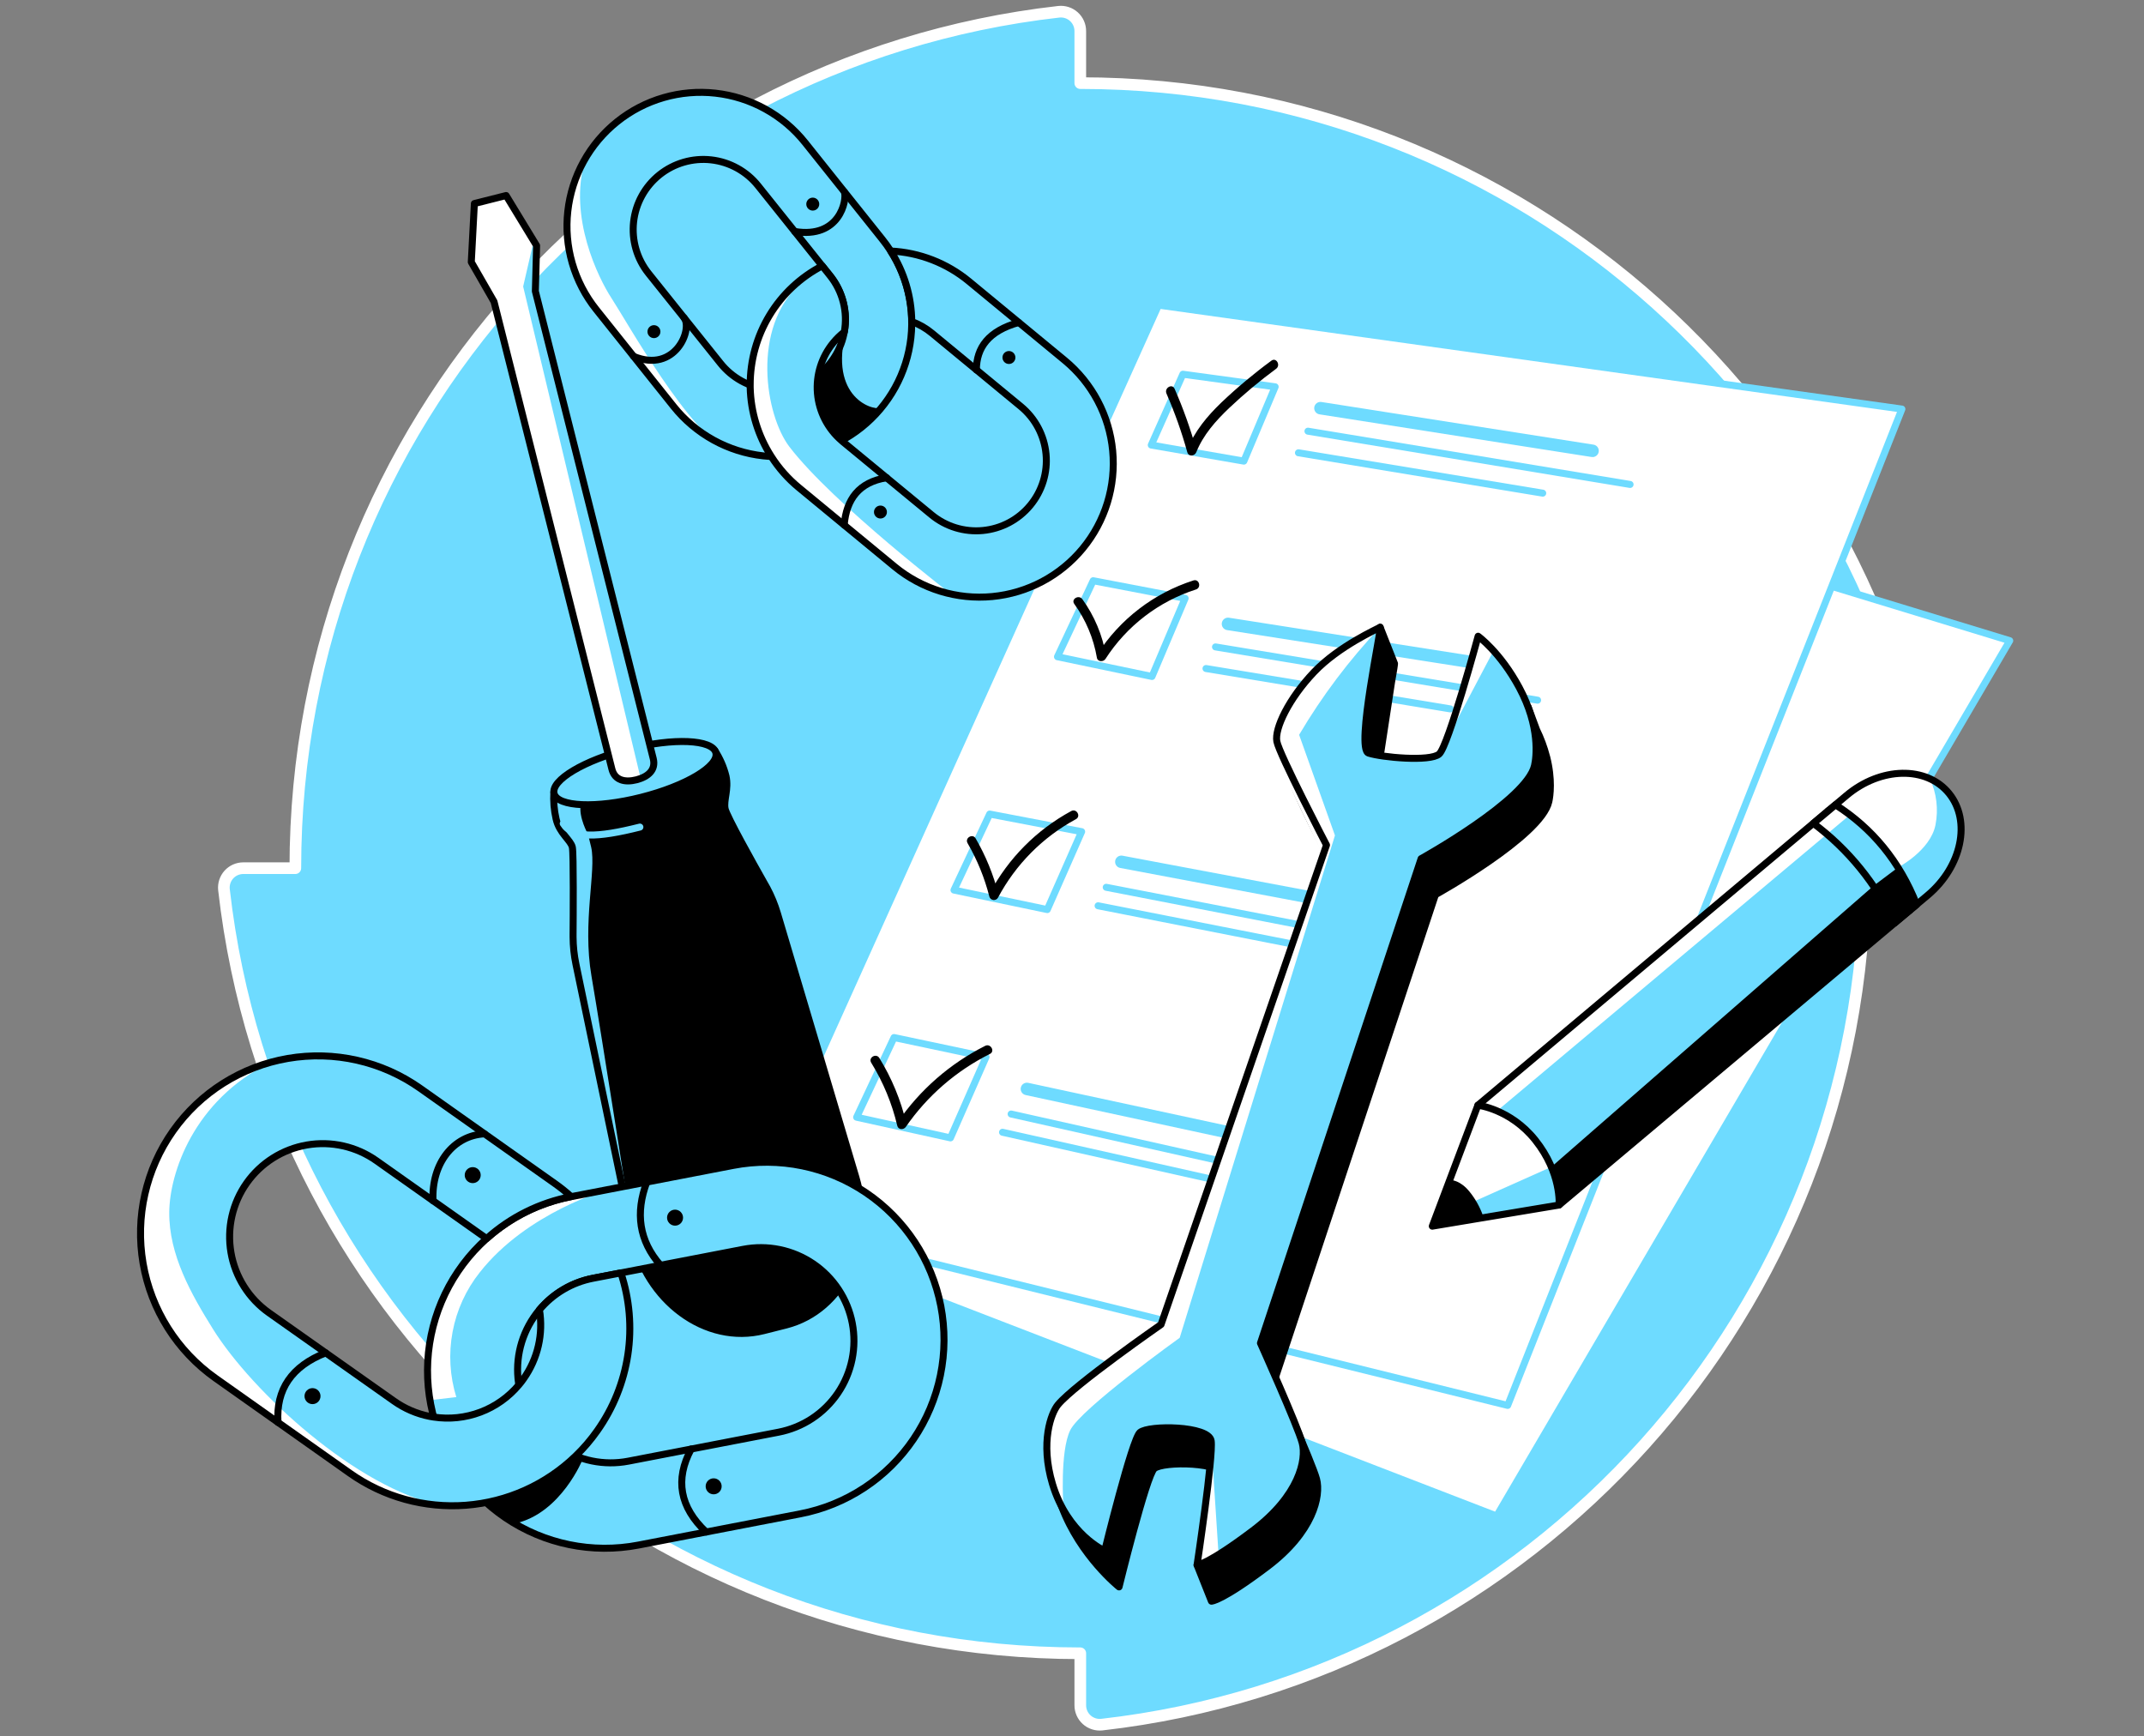 <svg xmlns="http://www.w3.org/2000/svg" width="368" height="298" viewBox="0 0 368 298" fill="none"><rect x="0" y="0" width="368" height="298" fill="#808080" stroke="none"/><path d="M185.423 14.265V5.342C185.424 4.874 185.327 4.411 185.138 3.983C184.949 3.556 184.671 3.172 184.324 2.859C183.977 2.545 183.568 2.308 183.123 2.164C182.678 2.019 182.208 1.969 181.743 2.018C107.98 10.365 50.692 72.996 50.692 148.996H41.768C41.3 148.995 40.837 149.092 40.408 149.281C39.98 149.471 39.597 149.748 39.283 150.096C38.969 150.443 38.732 150.853 38.587 151.298C38.442 151.744 38.392 152.214 38.441 152.68C46.814 226.438 109.415 283.735 185.423 283.735V292.658C185.422 293.126 185.519 293.589 185.709 294.017C185.899 294.445 186.176 294.828 186.524 295.141C186.871 295.455 187.281 295.692 187.726 295.836C188.171 295.981 188.641 296.031 189.107 295.982C262.865 287.612 320.157 225.001 320.157 148.996H329.085C329.553 148.999 330.016 148.903 330.444 148.714C330.872 148.525 331.256 148.249 331.57 147.902C331.884 147.555 332.121 147.145 332.266 146.701C332.411 146.256 332.461 145.785 332.412 145.32C324.065 71.562 261.431 14.265 185.426 14.265" fill="#6EDBFF"></path><path d="M185.423 14.265V5.342C185.424 4.874 185.327 4.411 185.138 3.983C184.949 3.556 184.671 3.172 184.324 2.859C183.977 2.545 183.568 2.308 183.123 2.164C182.678 2.019 182.208 1.969 181.743 2.018C107.98 10.365 50.692 72.996 50.692 148.996H41.768C41.3 148.995 40.837 149.092 40.408 149.281C39.98 149.471 39.597 149.748 39.283 150.096C38.969 150.443 38.732 150.853 38.587 151.298C38.442 151.744 38.392 152.214 38.441 152.68C46.814 226.438 109.415 283.735 185.423 283.735V292.658C185.422 293.126 185.519 293.589 185.709 294.017C185.899 294.445 186.176 294.828 186.524 295.141C186.871 295.455 187.281 295.692 187.726 295.836C188.171 295.981 188.641 296.031 189.107 295.982C262.865 287.612 320.157 225.001 320.157 148.996H329.085C329.553 148.999 330.016 148.903 330.444 148.714C330.872 148.525 331.256 148.249 331.57 147.902C331.884 147.555 332.121 147.145 332.266 146.701C332.411 146.256 332.461 145.785 332.412 145.32C324.065 71.562 261.431 14.265 185.426 14.265" stroke="white" stroke-width="2" stroke-linecap="round" stroke-linejoin="round"></path><path d="M222.854 72.711L344.955 109.953L256.882 260.174L131.454 211.76L222.854 72.711Z" fill="white" stroke="#6EDBFF" stroke-width="1.2" stroke-linecap="round" stroke-linejoin="round"></path><path d="M198.853 52.364L326.444 70.203L258.783 241.197L128.255 208.963L198.853 52.364Z" fill="white" stroke="#6EDBFF" stroke-width="1.2" stroke-linecap="round" stroke-linejoin="round"></path><path d="M327.757 156.258L313.818 139.136L316.94 136.514C322.802 131.582 330.674 131.426 334.525 136.154C338.372 140.885 336.741 148.712 330.879 153.64L327.757 156.258Z" fill="white"></path><path d="M325.757 148.882C325.757 148.882 331.323 146.003 332.207 141.586C332.735 138.908 332.403 136.132 331.259 133.653C331.259 133.653 335.341 136.559 336.191 139.42C337.041 142.281 336.752 146.693 334.294 149.721C332.653 151.7 330.861 153.548 328.933 155.249L325.757 148.882Z" fill="#6EDBFF"></path><path d="M327.757 156.258L313.818 139.136L316.94 136.514C322.802 131.582 330.674 131.426 334.525 136.154C338.372 140.885 336.741 148.712 330.879 153.64L327.757 156.258Z" stroke="black" stroke-width="1.2" stroke-linecap="round" stroke-linejoin="round"></path><path d="M267.607 206.805L253.668 189.679L313.818 139.132L327.757 156.258L267.607 206.805Z" fill="#6EDBFF"></path><path d="M317.505 139.86L256.958 190.654L253.668 189.679L315.017 138.123L317.505 139.86Z" fill="white"></path><path d="M267.607 206.805L253.668 189.679L313.818 139.132L327.757 156.258L267.607 206.805Z" stroke="black" stroke-width="1.2" stroke-linecap="round" stroke-linejoin="round"></path><path d="M253.668 189.679L245.841 210.435L267.607 206.805C267.607 206.805 268.059 201.334 263.506 195.647C259.245 190.327 253.668 189.679 253.668 189.679Z" fill="white"></path><path d="M266.276 200.268L252.079 206.604L253.422 208.789L267.607 206.805L266.276 200.268Z" fill="#6EDBFF"></path><path d="M253.668 189.679L245.841 210.435L267.607 206.805C267.607 206.805 268.059 201.334 263.506 195.647C259.245 190.327 253.668 189.679 253.668 189.679Z" stroke="black" stroke-width="1.2" stroke-linecap="round" stroke-linejoin="round"></path><path d="M249.15 202.54C249.15 202.54 250.667 202.571 252.234 204.517C253.215 205.725 253.984 207.09 254.511 208.554L245.86 210.451L249.15 202.54Z" fill="black"></path><path d="M325.177 158.428C322.02 151.658 317.237 145.774 311.253 141.302L315.047 138.123C321.356 142.148 326.049 147.805 328.986 155.249L325.177 158.428Z" fill="#6EDBFF"></path><path d="M313.564 143.169L317.506 139.86L315.017 138.123L311.234 141.302L313.564 143.169Z" fill="white"></path><path d="M325.177 158.428C322.02 151.658 317.237 145.774 311.253 141.302L315.047 138.123C321.356 142.148 326.049 147.805 328.986 155.249L325.177 158.428Z" stroke="black" stroke-width="1.2" stroke-linecap="round" stroke-linejoin="round"></path><path d="M266.276 200.268L321.538 152.058L325.173 158.428L267.607 206.805L266.276 200.268Z" fill="black"></path><path d="M321.538 152.058L325.757 148.886L328.956 155.249L325.173 158.428L321.538 152.058Z" fill="black"></path><path d="M146.918 202.081L133.445 156.77C132.996 155.262 132.397 153.803 131.658 152.415V152.415L131.613 152.339C131.435 152.005 131.253 151.679 131.059 151.36C129.378 148.389 124.716 140.065 124.461 138.817C124.154 137.299 125.114 135.486 124.609 133.191C124.219 131.633 123.572 130.152 122.693 128.809L95.066 135.941C94.971 137.483 95.099 139.03 95.445 140.536C96.018 143.036 97.983 144.182 98.241 145.419C98.469 146.523 98.385 157.829 98.363 160.314C98.363 160.439 98.363 160.564 98.363 160.693V160.807C98.371 162.383 98.537 163.954 98.86 165.496L108.493 211.782C110.89 223.305 121.18 230.866 131.07 228.37L134.906 227.402C144.797 224.879 150.272 213.361 146.918 202.081Z" fill="black"></path><path d="M99.672 138.104C99.292 140.27 100.901 143.123 100.901 143.123C100.901 143.123 101.28 144.538 101.47 145.399C102.381 149.417 99.926 158.234 101.523 167.522C103.12 176.81 108.808 213.099 108.808 213.099C108.808 213.099 98.207 165.887 98.033 162.279C97.858 158.671 98.234 145.422 98.234 145.422C98.234 145.422 96.31 142.892 95.438 140.539C94.914 139.158 94.793 137.657 95.088 136.21L99.672 138.104Z" fill="#6EDBFF"></path><path d="M146.918 202.081L133.445 156.77C132.996 155.262 132.397 153.803 131.658 152.415V152.415L131.613 152.339C131.435 152.005 131.253 151.679 131.059 151.36C129.378 148.389 124.716 140.065 124.461 138.817C124.154 137.299 125.114 135.486 124.609 133.191C124.219 131.633 123.572 130.152 122.693 128.809L95.066 135.941C94.971 137.483 95.099 139.03 95.445 140.536C96.018 143.036 97.983 144.182 98.241 145.419C98.469 146.523 98.385 157.829 98.363 160.314C98.363 160.439 98.363 160.564 98.363 160.693V160.807C98.371 162.383 98.537 163.954 98.86 165.496L108.493 211.782C110.89 223.305 121.18 230.866 131.07 228.37L134.906 227.402C144.797 224.879 150.272 213.361 146.918 202.081Z" stroke="black" stroke-width="1.2" stroke-linecap="round" stroke-linejoin="round"></path><path d="M109.832 141.943C102.475 143.798 98.26 143.927 96.674 141.344" stroke="#6EDBFF" stroke-width="1.2" stroke-linecap="round" stroke-linejoin="round"></path><path d="M110.034 136.835C117.701 134.901 123.448 131.475 122.87 129.183C122.292 126.891 115.607 126.602 107.94 128.536C100.272 130.471 94.525 133.897 95.103 136.188C95.682 138.48 102.366 138.77 110.034 136.835Z" fill="#6EDBFF" stroke="black" stroke-width="1.2" stroke-linecap="round" stroke-linejoin="round"></path><path d="M109.263 133.824C107.301 134.321 105.522 133.957 105.029 131.995L84.796 51.772L80.892 44.977L81.423 34.931L86.871 33.557L92.103 42.151L91.89 49.978L112.123 130.19C112.617 132.151 111.22 133.316 109.263 133.824Z" fill="white"></path><path d="M109.972 133.631C109.972 133.631 112.552 132.777 112.218 131.005C111.884 129.233 91.89 49.978 91.89 49.978V43.5L91.597 41.38L90.997 43.978L89.796 49.173L109.972 133.631Z" fill="#6EDBFF"></path><path d="M109.263 133.824C107.301 134.321 105.522 133.957 105.029 131.995L84.796 51.772L80.892 44.977L81.423 34.931L86.871 33.557L92.103 42.151L91.89 49.978L112.123 130.19C112.617 132.151 111.22 133.316 109.263 133.824Z" stroke="black" stroke-width="1.2" stroke-linecap="round" stroke-linejoin="round"></path><path d="M73.93 241.026C75.459 248.956 80.075 255.953 86.763 260.48C93.451 265.006 101.663 266.691 109.593 265.163L137.346 259.81C141.272 259.054 145.012 257.531 148.35 255.33C151.688 253.128 154.56 250.29 156.802 246.978C159.043 243.667 160.61 239.946 161.413 236.028C162.217 232.111 162.24 228.073 161.483 224.147V224.147C159.953 216.218 155.337 209.22 148.649 204.695C141.961 200.169 133.749 198.485 125.82 200.014L98.067 205.363C94.14 206.119 90.401 207.642 87.062 209.843C83.724 212.045 80.852 214.883 78.611 218.195C76.369 221.506 74.802 225.227 73.999 229.145C73.196 233.062 73.172 237.1 73.93 241.026V241.026ZM127.565 214.408C129.626 214.011 131.745 214.023 133.801 214.445C135.858 214.867 137.811 215.69 139.549 216.867C141.287 218.043 142.777 219.551 143.932 221.303C145.088 223.056 145.887 225.018 146.284 227.08V227.08C146.681 229.14 146.669 231.259 146.247 233.315C145.825 235.371 145.003 237.323 143.826 239.061C142.65 240.799 141.143 242.288 139.391 243.444C137.639 244.599 135.677 245.398 133.616 245.795L107.848 250.765C103.685 251.567 99.375 250.683 95.865 248.308C92.354 245.932 89.931 242.259 89.128 238.097V238.097C88.73 236.036 88.742 233.917 89.163 231.861C89.584 229.804 90.407 227.851 91.583 226.112C92.76 224.374 94.267 222.884 96.019 221.729C97.772 220.573 99.735 219.774 101.796 219.378L127.565 214.408Z" fill="#6EDBFF"></path><path d="M104.353 204.149C104.353 204.149 90.505 207.996 82.348 218.365C79.986 221.336 78.384 224.839 77.683 228.569C76.981 232.299 77.201 236.144 78.323 239.771L73.77 240.302C73.77 240.302 70.492 229.155 78.323 218.577C86.154 208 94.155 206.608 99.031 204.972C103.906 203.337 104.353 204.149 104.353 204.149Z" fill="white"></path><path d="M73.93 241.026C75.459 248.956 80.075 255.953 86.763 260.48C93.451 265.006 101.663 266.691 109.593 265.163L137.346 259.81C141.272 259.054 145.012 257.531 148.35 255.33C151.688 253.128 154.56 250.29 156.802 246.978C159.043 243.667 160.61 239.946 161.413 236.028C162.217 232.111 162.24 228.073 161.483 224.147V224.147C159.953 216.218 155.337 209.22 148.649 204.695C141.961 200.169 133.749 198.485 125.82 200.014L98.067 205.363C94.14 206.119 90.401 207.642 87.062 209.843C83.724 212.045 80.852 214.883 78.611 218.195C76.369 221.506 74.802 225.227 73.999 229.145C73.196 233.062 73.172 237.1 73.93 241.026V241.026ZM127.565 214.408C129.626 214.011 131.745 214.023 133.801 214.445C135.858 214.867 137.811 215.69 139.549 216.867C141.287 218.043 142.777 219.551 143.932 221.303C145.088 223.056 145.887 225.018 146.284 227.08V227.08C146.681 229.14 146.669 231.259 146.247 233.315C145.825 235.371 145.003 237.323 143.826 239.061C142.65 240.799 141.143 242.288 139.391 243.444C137.639 244.599 135.677 245.398 133.616 245.795L107.848 250.765C103.685 251.567 99.375 250.683 95.865 248.308C92.354 245.932 89.931 242.259 89.128 238.097V238.097C88.73 236.036 88.742 233.917 89.163 231.861C89.584 229.804 90.407 227.851 91.583 226.112C92.76 224.374 94.267 222.884 96.019 221.729C97.772 220.573 99.735 219.774 101.796 219.378L127.565 214.408Z" stroke="black" stroke-width="1.2" stroke-linecap="round" stroke-linejoin="round"></path><path d="M106.569 218.456L101.792 219.374C98.195 220.066 94.946 221.977 92.592 224.784C93.284 228.934 92.306 233.189 89.872 236.621C89.62 236.986 89.349 237.337 89.06 237.672C87.3 239.771 85.03 241.381 82.468 242.349C79.906 243.316 77.138 243.608 74.43 243.196C74.21 243.166 73.994 243.132 73.77 243.086C71.547 242.65 69.443 241.744 67.597 240.43L46.169 225.304C44.455 224.093 42.997 222.556 41.877 220.781C40.757 219.006 39.998 217.028 39.642 214.96C39.287 212.891 39.342 210.773 39.805 208.726C40.268 206.679 41.13 204.744 42.341 203.03C43.552 201.316 45.089 199.857 46.864 198.737C48.639 197.617 50.617 196.858 52.685 196.502C54.754 196.147 56.872 196.202 58.919 196.665C60.966 197.129 62.901 197.99 64.615 199.202L83.528 212.568C87.62 208.892 92.635 206.399 98.036 205.359C97.145 204.551 96.205 203.798 95.221 203.105L72.143 186.791C65.547 182.131 57.371 180.281 49.411 181.649C41.452 183.016 34.362 187.49 29.702 194.085C25.041 200.681 23.191 208.857 24.559 216.817C25.927 224.776 30.4 231.866 36.995 236.526L60.07 252.84C65.864 256.932 72.903 258.873 79.975 258.331C87.047 257.789 93.708 254.796 98.81 249.87C100.179 248.55 101.419 247.103 102.513 245.548C105.264 241.664 107.064 237.188 107.769 232.481C108.473 227.774 108.062 222.968 106.569 218.448V218.456Z" fill="#6EDBFF"></path><path d="M46.397 182.334C33.141 188.878 29.119 201.444 29.051 208.007C28.971 215.345 32.822 222.106 36.567 228.115C43.252 238.814 61.133 255.405 75.808 258.391C75.808 258.391 68.907 258.391 61.407 253.5C51.407 247.5 31.407 234 27.511 225.661C20.367 211.872 25.293 198.936 31.907 191.5C38.35 184.256 46.397 182.334 46.397 182.334Z" fill="white"></path><path d="M106.569 218.456L101.792 219.374C98.195 220.066 94.946 221.977 92.592 224.784C93.284 228.934 92.306 233.189 89.872 236.621C89.62 236.986 89.349 237.337 89.06 237.672C87.3 239.771 85.03 241.381 82.468 242.349C79.906 243.316 77.138 243.608 74.43 243.196C74.21 243.166 73.994 243.132 73.77 243.086C71.547 242.65 69.443 241.744 67.597 240.43L46.169 225.304C44.455 224.093 42.997 222.556 41.877 220.781C40.757 219.006 39.998 217.028 39.642 214.96C39.287 212.891 39.342 210.773 39.805 208.726C40.268 206.679 41.13 204.744 42.341 203.03C43.552 201.316 45.089 199.857 46.864 198.737C48.639 197.617 50.617 196.858 52.685 196.502C54.754 196.147 56.872 196.202 58.919 196.665C60.966 197.129 62.901 197.99 64.615 199.202L83.528 212.568C87.62 208.892 92.635 206.399 98.036 205.359C97.145 204.551 96.205 203.798 95.221 203.105L72.143 186.791C65.547 182.131 57.371 180.281 49.411 181.649C41.452 183.016 34.362 187.49 29.702 194.085C25.041 200.681 23.191 208.857 24.559 216.817C25.927 224.776 30.4 231.866 36.995 236.526L60.07 252.84C65.864 256.932 72.903 258.873 79.975 258.331C87.047 257.789 93.708 254.796 98.81 249.87C100.179 248.55 101.419 247.103 102.513 245.548C105.264 241.664 107.064 237.188 107.769 232.481C108.473 227.774 108.062 222.968 106.569 218.448V218.456Z" stroke="black" stroke-width="1.2" stroke-linecap="round" stroke-linejoin="round"></path><path d="M111.016 202.874C109.035 208.136 109.661 212.928 113.379 217.151" stroke="black" stroke-width="1.2" stroke-linecap="round" stroke-linejoin="round"></path><path d="M118.638 248.682C115.822 253.921 116.677 258.668 121.202 262.925" stroke="black" stroke-width="1.2" stroke-linecap="round" stroke-linejoin="round"></path><path d="M47.717 244.115C47.345 238.446 50.072 234.468 55.897 232.179" stroke="black" stroke-width="1.2" stroke-linecap="round" stroke-linejoin="round"></path><path d="M74.324 206.065C74.036 199.672 77.811 194.88 83.16 194.588" stroke="black" stroke-width="1.2" stroke-linecap="round" stroke-linejoin="round"></path><path d="M88.332 261.476C96.322 259.764 100.066 250.333 100.066 250.333L98.81 249.877C98.81 249.877 96.454 252.408 91.625 255.041C89.06 256.406 86.299 257.366 83.441 257.886L88.332 261.476Z" fill="black"></path><path d="M81.138 203.049C81.897 203.049 82.511 202.434 82.511 201.675C82.511 200.917 81.897 200.302 81.138 200.302C80.38 200.302 79.765 200.917 79.765 201.675C79.765 202.434 80.38 203.049 81.138 203.049Z" fill="black"></path><path d="M115.868 210.348C116.626 210.348 117.241 209.733 117.241 208.975C117.241 208.216 116.626 207.601 115.868 207.601C115.109 207.601 114.495 208.216 114.495 208.975C114.495 209.733 115.109 210.348 115.868 210.348Z" fill="black"></path><path d="M122.492 256.456C123.251 256.456 123.866 255.841 123.866 255.083C123.866 254.324 123.251 253.709 122.492 253.709C121.734 253.709 121.119 254.324 121.119 255.083C121.119 255.841 121.734 256.456 122.492 256.456Z" fill="black"></path><path d="M53.64 240.977C54.398 240.977 55.013 240.362 55.013 239.604C55.013 238.845 54.398 238.23 53.64 238.23C52.881 238.23 52.266 238.845 52.266 239.604C52.266 240.362 52.881 240.977 53.64 240.977Z" fill="black"></path><path d="M213.498 79.138L197.605 76.38L203.03 64.224L218.87 66.383L213.498 79.138Z" stroke="#6EDBFF" stroke-width="1.2" stroke-linecap="round" stroke-linejoin="round"></path><path d="M197.73 116.099L181.507 112.711L187.635 99.663L203.417 102.683L197.73 116.099Z" stroke="#6EDBFF" stroke-width="1.2" stroke-linecap="round" stroke-linejoin="round"></path><path d="M179.758 156.102L163.744 152.756L169.871 139.708L185.654 142.728L179.758 156.102Z" stroke="#6EDBFF" stroke-width="1.2" stroke-linecap="round" stroke-linejoin="round"></path><path d="M163.141 195.283L147.035 191.739L153.455 178.062L169.245 181.404L163.141 195.283Z" stroke="#6EDBFF" stroke-width="1.2" stroke-linecap="round" stroke-linejoin="round"></path><path d="M147.866 73.352C150.221 71.472 152.183 69.146 153.638 66.507C155.094 63.869 156.015 60.969 156.35 57.974C156.684 54.979 156.425 51.948 155.587 49.053C154.749 46.158 153.349 43.457 151.467 41.104L138.188 24.471C136.307 22.116 133.981 20.155 131.342 18.7C128.704 17.245 125.804 16.324 122.809 15.99C119.814 15.656 116.783 15.915 113.888 16.753C110.993 17.591 108.292 18.992 105.939 20.874V20.874C103.584 22.755 101.623 25.081 100.168 27.72C98.713 30.359 97.792 33.258 97.458 36.253C97.124 39.248 97.383 42.28 98.221 45.174C99.06 48.069 100.46 50.77 102.343 53.123L115.621 69.756C117.502 72.11 119.828 74.07 122.466 75.525C125.105 76.98 128.004 77.901 130.999 78.235C133.993 78.569 137.024 78.31 139.918 77.472C142.812 76.634 145.513 75.234 147.866 73.352V73.352ZM111.311 46.912C110.325 45.677 109.591 44.259 109.152 42.74C108.714 41.221 108.579 39.63 108.755 38.059C108.931 36.487 109.415 34.966 110.179 33.582C110.943 32.198 111.973 30.978 113.208 29.991V29.991C115.704 27.999 118.889 27.08 122.062 27.436C125.235 27.792 128.137 29.393 130.129 31.888L142.479 47.322C143.465 48.557 144.199 49.975 144.638 51.493C145.076 53.012 145.211 54.603 145.035 56.174C144.859 57.745 144.375 59.266 143.611 60.65C142.847 62.033 141.818 63.253 140.582 64.239C139.347 65.226 137.929 65.96 136.41 66.4C134.89 66.838 133.3 66.974 131.728 66.797C130.157 66.621 128.635 66.137 127.251 65.373C125.867 64.608 124.647 63.578 123.661 62.342L111.311 46.912Z" fill="#6EDBFF"></path><path d="M99.407 29.5C99.27 30 100.914 25.897 100.428 27.5C97.487 37.201 102.748 47.801 104.949 51.158C107.514 55.069 118.577 74.919 125.167 77.268C131.757 79.616 129.28 77.852 129.28 77.852C129.28 77.852 127.88 78.434 120.907 74.5C113.934 70.566 109.907 61 104.623 56.094C101.037 50.911 95.137 45.483 97.907 35L99.407 29.5Z" fill="white"></path><path d="M147.866 73.352C150.221 71.472 152.183 69.146 153.638 66.507C155.094 63.869 156.015 60.969 156.35 57.974C156.684 54.979 156.425 51.948 155.587 49.053C154.749 46.158 153.349 43.457 151.467 41.104L138.188 24.471C136.307 22.116 133.981 20.155 131.342 18.7C128.704 17.245 125.804 16.324 122.809 15.99C119.814 15.656 116.783 15.915 113.888 16.753C110.993 17.591 108.292 18.992 105.939 20.874V20.874C103.584 22.755 101.623 25.081 100.168 27.72C98.713 30.359 97.792 33.258 97.458 36.253C97.124 39.248 97.383 42.28 98.221 45.174C99.06 48.069 100.46 50.77 102.343 53.123L115.621 69.756C117.502 72.11 119.828 74.07 122.466 75.525C125.105 76.98 128.004 77.901 130.999 78.235C133.993 78.569 137.024 78.31 139.918 77.472C142.812 76.634 145.513 75.234 147.866 73.352V73.352ZM111.311 46.912C110.325 45.677 109.591 44.259 109.152 42.74C108.714 41.221 108.579 39.63 108.755 38.059C108.931 36.487 109.415 34.966 110.179 33.582C110.943 32.198 111.973 30.978 113.208 29.991V29.991C115.704 27.999 118.889 27.08 122.062 27.436C125.235 27.792 128.137 29.393 130.129 31.888L142.479 47.322C143.465 48.557 144.199 49.975 144.638 51.493C145.076 53.012 145.211 54.603 145.035 56.174C144.859 57.745 144.375 59.266 143.611 60.65C142.847 62.033 141.818 63.253 140.582 64.239C139.347 65.226 137.929 65.96 136.41 66.4C134.89 66.838 133.3 66.974 131.728 66.797C130.157 66.621 128.635 66.137 127.251 65.373C125.867 64.608 124.647 63.578 123.661 62.342L111.311 46.912Z" stroke="black" stroke-width="1.2" stroke-linecap="round" stroke-linejoin="round"></path><path d="M132.383 78.338C133.668 80.356 135.264 82.158 137.11 83.679L153.534 97.231C158.227 101.105 164.266 102.957 170.324 102.378C176.381 101.799 181.96 98.838 185.834 94.145C189.708 89.453 191.559 83.413 190.981 77.356C190.402 71.299 187.44 65.719 182.748 61.845L166.324 48.293C162.523 45.151 157.808 43.322 152.882 43.08C155.205 46.693 156.458 50.889 156.498 55.183C157.761 55.648 158.937 56.326 159.973 57.186L175.225 69.767C177.687 71.803 179.24 74.733 179.542 77.914C179.845 81.095 178.871 84.265 176.835 86.728C174.799 89.191 171.869 90.744 168.688 91.046C165.507 91.348 162.337 90.374 159.874 88.338L144.634 75.777C144.581 75.727 144.52 75.682 144.463 75.625C142.069 73.572 140.577 70.662 140.306 67.52C140.036 64.379 141.01 61.257 143.018 58.825C143.579 58.139 144.215 57.518 144.915 56.974C145.224 55.284 145.166 53.548 144.746 51.883C144.326 50.218 143.553 48.662 142.479 47.322L141.128 45.63C137.389 47.576 134.258 50.513 132.077 54.12C129.896 57.727 128.75 61.864 128.764 66.079C128.764 66.224 128.764 66.368 128.764 66.512C128.866 70.71 130.118 74.801 132.383 78.338V78.338Z" fill="#6EDBFF"></path><path d="M137.456 48.555C128.84 56.317 131.385 71.296 135.494 76.676C142.999 86.483 163.907 102.475 163.907 102.475L157.907 100C157.907 100 147.907 93 137.907 84.5C116.873 63.717 137.456 48.555 137.456 48.555Z" fill="white"></path><path d="M132.383 78.338C133.668 80.356 135.264 82.158 137.11 83.679L153.534 97.231C158.227 101.105 164.266 102.957 170.324 102.378C176.381 101.799 181.96 98.838 185.834 94.145C189.708 89.453 191.559 83.413 190.981 77.356C190.402 71.299 187.44 65.719 182.748 61.845L166.324 48.293C162.523 45.151 157.808 43.322 152.882 43.08C155.205 46.693 156.458 50.889 156.498 55.183C157.761 55.648 158.937 56.326 159.973 57.186L175.225 69.767C177.687 71.803 179.24 74.733 179.542 77.914C179.845 81.095 178.871 84.265 176.835 86.728C174.799 89.191 171.869 90.744 168.688 91.046C165.507 91.348 162.337 90.374 159.874 88.338L144.634 75.777C144.581 75.727 144.52 75.682 144.463 75.625C142.069 73.572 140.577 70.662 140.306 67.52C140.036 64.379 141.01 61.257 143.018 58.825C143.579 58.139 144.215 57.518 144.915 56.974C145.224 55.284 145.166 53.548 144.746 51.883C144.326 50.218 143.553 48.662 142.479 47.322L141.128 45.63C137.389 47.576 134.258 50.513 132.077 54.12C129.896 57.727 128.75 61.864 128.764 66.079C128.764 66.224 128.764 66.368 128.764 66.512C128.866 70.71 130.118 74.801 132.383 78.338V78.338Z" stroke="black" stroke-width="1.2" stroke-linecap="round" stroke-linejoin="round"></path><path d="M144.934 32.939C145.419 34.358 144.11 41.016 136.409 39.727" stroke="black" stroke-width="1.2" stroke-linecap="round" stroke-linejoin="round"></path><path d="M117.408 54.531C118.964 56.477 115.891 64.133 108.754 61.159" stroke="black" stroke-width="1.2" stroke-linecap="round" stroke-linejoin="round"></path><path d="M174.853 55.346C169.67 56.788 167.599 59.66 167.587 63.477" stroke="black" stroke-width="1.2" stroke-linecap="round" stroke-linejoin="round"></path><path d="M152.188 81.987C147.415 82.746 145.271 85.698 144.899 90.106" stroke="black" stroke-width="1.2" stroke-linecap="round" stroke-linejoin="round"></path><path d="M144.998 57.717C142.513 68.796 150.575 70.788 151.478 69.858C150.507 71.224 146.808 74.38 144.448 75.701C142.93 74.27 141.775 72.499 141.079 70.533C140.324 68.513 140.283 66.294 140.961 64.247C142.744 63.234 143.939 60.7 144.998 57.717Z" fill="black"></path><path d="M151.121 88.987C151.735 88.987 152.233 88.49 152.233 87.876C152.233 87.262 151.735 86.764 151.121 86.764C150.508 86.764 150.01 87.262 150.01 87.876C150.01 88.49 150.508 88.987 151.121 88.987Z" fill="black"></path><path d="M173.176 62.467C173.79 62.467 174.287 61.97 174.287 61.356C174.287 60.742 173.79 60.244 173.176 60.244C172.562 60.244 172.064 60.742 172.064 61.356C172.064 61.97 172.562 62.467 173.176 62.467Z" fill="black"></path><path d="M139.504 36.141C140.118 36.141 140.616 35.643 140.616 35.029C140.616 34.416 140.118 33.918 139.504 33.918C138.89 33.918 138.393 34.416 138.393 35.029C138.393 35.643 138.89 36.141 139.504 36.141Z" fill="black"></path><path d="M112.245 58.029C112.859 58.029 113.356 57.531 113.356 56.917C113.356 56.303 112.859 55.805 112.245 55.805C111.631 55.805 111.133 56.303 111.133 56.917C111.133 57.531 111.631 58.029 112.245 58.029Z" fill="black"></path><path d="M273.359 78.432C273.303 78.436 273.248 78.436 273.192 78.432L226.458 71.106C226.181 71.057 225.935 70.901 225.772 70.672C225.609 70.444 225.542 70.16 225.586 69.882C225.63 69.605 225.78 69.355 226.006 69.188C226.231 69.02 226.514 68.947 226.792 68.986L273.526 76.312C273.79 76.356 274.028 76.499 274.193 76.71C274.358 76.921 274.438 77.187 274.417 77.454C274.396 77.721 274.276 77.971 274.08 78.154C273.884 78.337 273.627 78.441 273.359 78.444V78.432Z" fill="#6EDBFF"></path><path d="M257.49 115.457C257.434 115.46 257.379 115.46 257.323 115.457L210.589 108.131C210.312 108.081 210.066 107.926 209.903 107.697C209.74 107.468 209.673 107.184 209.717 106.907C209.761 106.629 209.911 106.38 210.137 106.212C210.362 106.044 210.644 105.972 210.923 106.01L257.657 113.336C257.921 113.381 258.159 113.523 258.324 113.734C258.489 113.946 258.569 114.211 258.548 114.478C258.527 114.746 258.407 114.995 258.211 115.179C258.015 115.362 257.758 115.465 257.49 115.468V115.457Z" fill="#6EDBFF"></path><path d="M224.5 74L279.789 83.141" stroke="#6EDBFF" stroke-width="1.2" stroke-linecap="round" stroke-linejoin="round"></path><path d="M208.631 111.024L263.92 120.165" stroke="#6EDBFF" stroke-width="1.2" stroke-linecap="round" stroke-linejoin="round"></path><path d="M222.869 77.708L264.796 84.635" stroke="#6EDBFF" stroke-width="1.2" stroke-linecap="round" stroke-linejoin="round"></path><path d="M207 114.732L248.927 121.66" stroke="#6EDBFF" stroke-width="1.2" stroke-linecap="round" stroke-linejoin="round"></path><path d="M238.959 157.726C238.892 157.732 238.825 157.732 238.758 157.726L192.271 148.958C192.132 148.932 192.001 148.879 191.883 148.802C191.765 148.725 191.664 148.625 191.585 148.509C191.505 148.393 191.45 148.262 191.421 148.124C191.392 147.987 191.391 147.845 191.417 147.706C191.443 147.568 191.496 147.436 191.573 147.319C191.651 147.201 191.75 147.099 191.866 147.02C191.983 146.941 192.113 146.885 192.251 146.857C192.389 146.828 192.531 146.827 192.669 146.853L239.168 155.602C239.434 155.647 239.673 155.79 239.838 156.004C240.002 156.218 240.08 156.487 240.055 156.755C240.03 157.024 239.904 157.273 239.703 157.453C239.502 157.633 239.24 157.731 238.971 157.726H238.959Z" fill="#6EDBFF"></path><path d="M189.873 152.278L240 162" stroke="#6EDBFF" stroke-width="1.2" stroke-linecap="round" stroke-linejoin="round"></path><path d="M188.481 155.45L230.176 163.656" stroke="#6EDBFF" stroke-width="1.2" stroke-linecap="round" stroke-linejoin="round"></path><path d="M222.505 197.942C222.428 197.942 222.352 197.933 222.277 197.916L176.036 187.93C175.759 187.87 175.516 187.702 175.362 187.464C175.208 187.225 175.155 186.935 175.215 186.657C175.275 186.379 175.443 186.137 175.681 185.983C175.92 185.829 176.21 185.776 176.488 185.836L222.732 195.806C222.989 195.864 223.216 196.015 223.369 196.229C223.522 196.443 223.591 196.706 223.563 196.968C223.535 197.23 223.411 197.472 223.216 197.649C223.021 197.826 222.768 197.925 222.505 197.927V197.942Z" fill="#6EDBFF"></path><path d="M173.551 191.189L224 202.5" stroke="#6EDBFF" stroke-width="1.2" stroke-linecap="round" stroke-linejoin="round"></path><path d="M172.075 194.319L213.54 203.622" stroke="#6EDBFF" stroke-width="1.2" stroke-linecap="round" stroke-linejoin="round"></path><path d="M265.452 129.848C265.038 128.254 264.463 126.706 263.737 125.227L262.288 121.319L262.319 122.64C259.283 117.647 256.153 115.382 256.153 115.382C256.153 115.382 251.039 134.245 249.461 135.607C247.882 136.969 239.596 136.161 237.343 135.437C236.611 135.201 236.607 132.781 236.922 129.662L238.842 117.093C239.194 115.086 239.426 113.773 239.338 113.838L236.891 107.646C236.123 110.336 235.489 113.064 234.994 115.818C232.676 117.002 229.865 118.713 227.718 120.974C225.42 123.388 223.608 126.222 222.383 129.321L219.158 127.234L221.64 133.498C221.946 134.485 222.327 135.447 222.778 136.378V136.378C225.119 141.564 230.146 151.216 230.146 151.216L201.752 233.507C201.752 233.507 186.891 243.849 184.057 247.263C182.892 248.679 179.405 250.993 182.247 258.588C185.415 267.049 192.077 272.345 192.077 272.345C192.077 272.345 196.77 253.197 198.121 252.036C199.639 250.746 209.954 250.86 210.353 253.467C210.565 254.874 209.84 260.998 209.127 266.321L205.466 268.597L207.932 274.796C207.932 274.796 209.662 274.819 217.538 268.87C225.415 262.921 226.758 256.729 225.976 253.835C225.195 250.94 218.813 236.716 218.813 236.716L246.376 153.553C246.376 153.553 264.519 143.51 265.843 137.584C266.067 136.582 266.465 133.763 265.464 129.871L265.452 129.848Z" fill="black" stroke="black" stroke-width="1.2" stroke-linecap="round" stroke-linejoin="round"></path><path d="M199.286 227.311L227.683 145.028C227.683 145.028 219.572 129.45 219.158 127.242C218.745 125.034 221.226 119.885 225.532 115.355C229.838 110.825 236.512 107.908 236.891 107.646C237.271 107.384 232.654 128.513 234.896 129.245C237.138 129.977 245.439 130.762 247.014 129.416C248.588 128.069 253.706 109.19 253.706 109.19C253.706 109.19 257.5 111.918 260.771 118.003C264.398 124.753 263.707 129.954 263.385 131.396C262.061 137.322 243.922 147.365 243.922 147.365L216.347 230.506C216.347 230.506 222.729 244.71 223.51 247.624C224.292 250.538 222.949 256.707 215.072 262.656C207.196 268.604 205.466 268.582 205.466 268.582C205.466 268.582 208.281 249.877 207.887 247.271C207.492 244.665 197.157 244.551 195.655 245.844C194.304 247.005 189.611 266.15 189.611 266.15C189.611 266.15 183.249 263.338 180.65 254.681C178.499 247.506 180.426 242.487 181.595 241.072C184.425 237.634 199.286 227.311 199.286 227.311Z" fill="#6EDBFF"></path><path d="M256.1 112.157L246.995 129.412L253.687 109.186L256.1 112.157Z" fill="white"></path><path d="M236.891 107.646C231.58 113.261 226.915 119.453 222.983 126.107L229.133 143.374L202.484 229.595C202.484 229.595 185.491 241.762 183.693 245.458C181.894 249.153 182.52 258.452 182.52 258.452C182.52 258.452 176.907 250.5 181.595 241.072C187.407 234.5 194.297 232.212 198.907 227.5C203.907 215.5 226.907 146.5 226.907 146.5L217.337 126.498C217.337 126.498 219.196 122.287 225.548 115.355C231.899 108.424 236.891 107.646 236.891 107.646Z" fill="white"></path><path d="M207.887 247.271L209.127 266.324L205.462 268.582L207.887 247.271Z" fill="white"></path><path d="M199.286 227.311L227.683 145.028C227.683 145.028 219.572 129.45 219.158 127.242C218.745 125.034 221.226 119.885 225.532 115.355C229.838 110.825 236.512 107.908 236.891 107.646C237.271 107.384 232.654 128.513 234.896 129.245C237.138 129.977 245.439 130.762 247.014 129.416C248.588 128.069 253.706 109.19 253.706 109.19C253.706 109.19 257.5 111.918 260.771 118.003C264.398 124.753 263.707 129.954 263.385 131.396C262.061 137.322 243.922 147.365 243.922 147.365L216.347 230.506C216.347 230.506 222.729 244.71 223.51 247.624C224.292 250.538 222.949 256.707 215.072 262.656C207.196 268.604 205.466 268.582 205.466 268.582C205.466 268.582 208.281 249.877 207.887 247.271C207.492 244.665 197.157 244.551 195.655 245.844C194.304 247.005 189.611 266.15 189.611 266.15C189.611 266.15 183.249 263.338 180.65 254.681C178.499 247.506 180.426 242.487 181.595 241.072C184.425 237.634 199.286 227.311 199.286 227.311Z" stroke="black" stroke-width="1.2" stroke-linecap="round" stroke-linejoin="round"></path><path d="M200.208 67.528C201.638 70.797 202.834 74.163 203.785 77.602C204.017 78.425 205.06 78.3 205.337 77.602C206.517 74.642 208.676 72.218 210.952 70.048C213.507 67.632 216.207 65.374 219.037 63.287C219.86 62.68 219.06 61.28 218.225 61.898C215.22 64.104 212.358 66.498 209.655 69.065C207.219 71.402 205.049 73.997 203.785 77.173H205.337C204.342 73.604 203.096 70.11 201.608 66.717C201.19 65.768 199.806 66.588 200.215 67.528H200.208Z" fill="black"></path><path d="M166.074 144.701C167.74 147.577 169.001 150.669 169.818 153.89C169.864 154.04 169.951 154.173 170.071 154.274C170.19 154.375 170.336 154.44 170.491 154.46C170.646 154.48 170.804 154.455 170.945 154.387C171.086 154.32 171.204 154.213 171.286 154.08C174.322 148.36 178.98 143.665 184.675 140.585C185.586 140.092 184.774 138.688 183.863 139.196C177.927 142.413 173.07 147.307 169.898 153.268L171.37 153.462C170.515 150.106 169.2 146.885 167.462 143.89C166.942 142.994 165.565 143.806 166.074 144.701V144.701Z" fill="black"></path><path d="M149.539 182.387C151.6 185.729 153.109 189.381 154.009 193.203C154.179 193.924 155.109 193.936 155.477 193.397C159.157 188.074 164.123 183.767 169.913 180.877C170.839 180.414 170.023 179.025 169.101 179.488C163.073 182.517 157.909 187.021 154.088 192.581L155.56 192.775C154.626 188.816 153.062 185.034 150.928 181.571C150.385 180.691 148.993 181.499 149.539 182.383V182.387Z" fill="black"></path><path d="M184.391 103.647C186.376 106.391 187.706 109.554 188.276 112.893C188.401 113.618 189.414 113.618 189.744 113.086C193.383 107.434 198.872 103.221 205.273 101.166C206.255 100.855 205.838 99.299 204.848 99.614C198.047 101.792 192.217 106.268 188.355 112.275L189.827 112.464C189.227 108.989 187.842 105.696 185.779 102.835C185.18 102.004 183.784 102.809 184.391 103.647Z" fill="black"></path></svg>